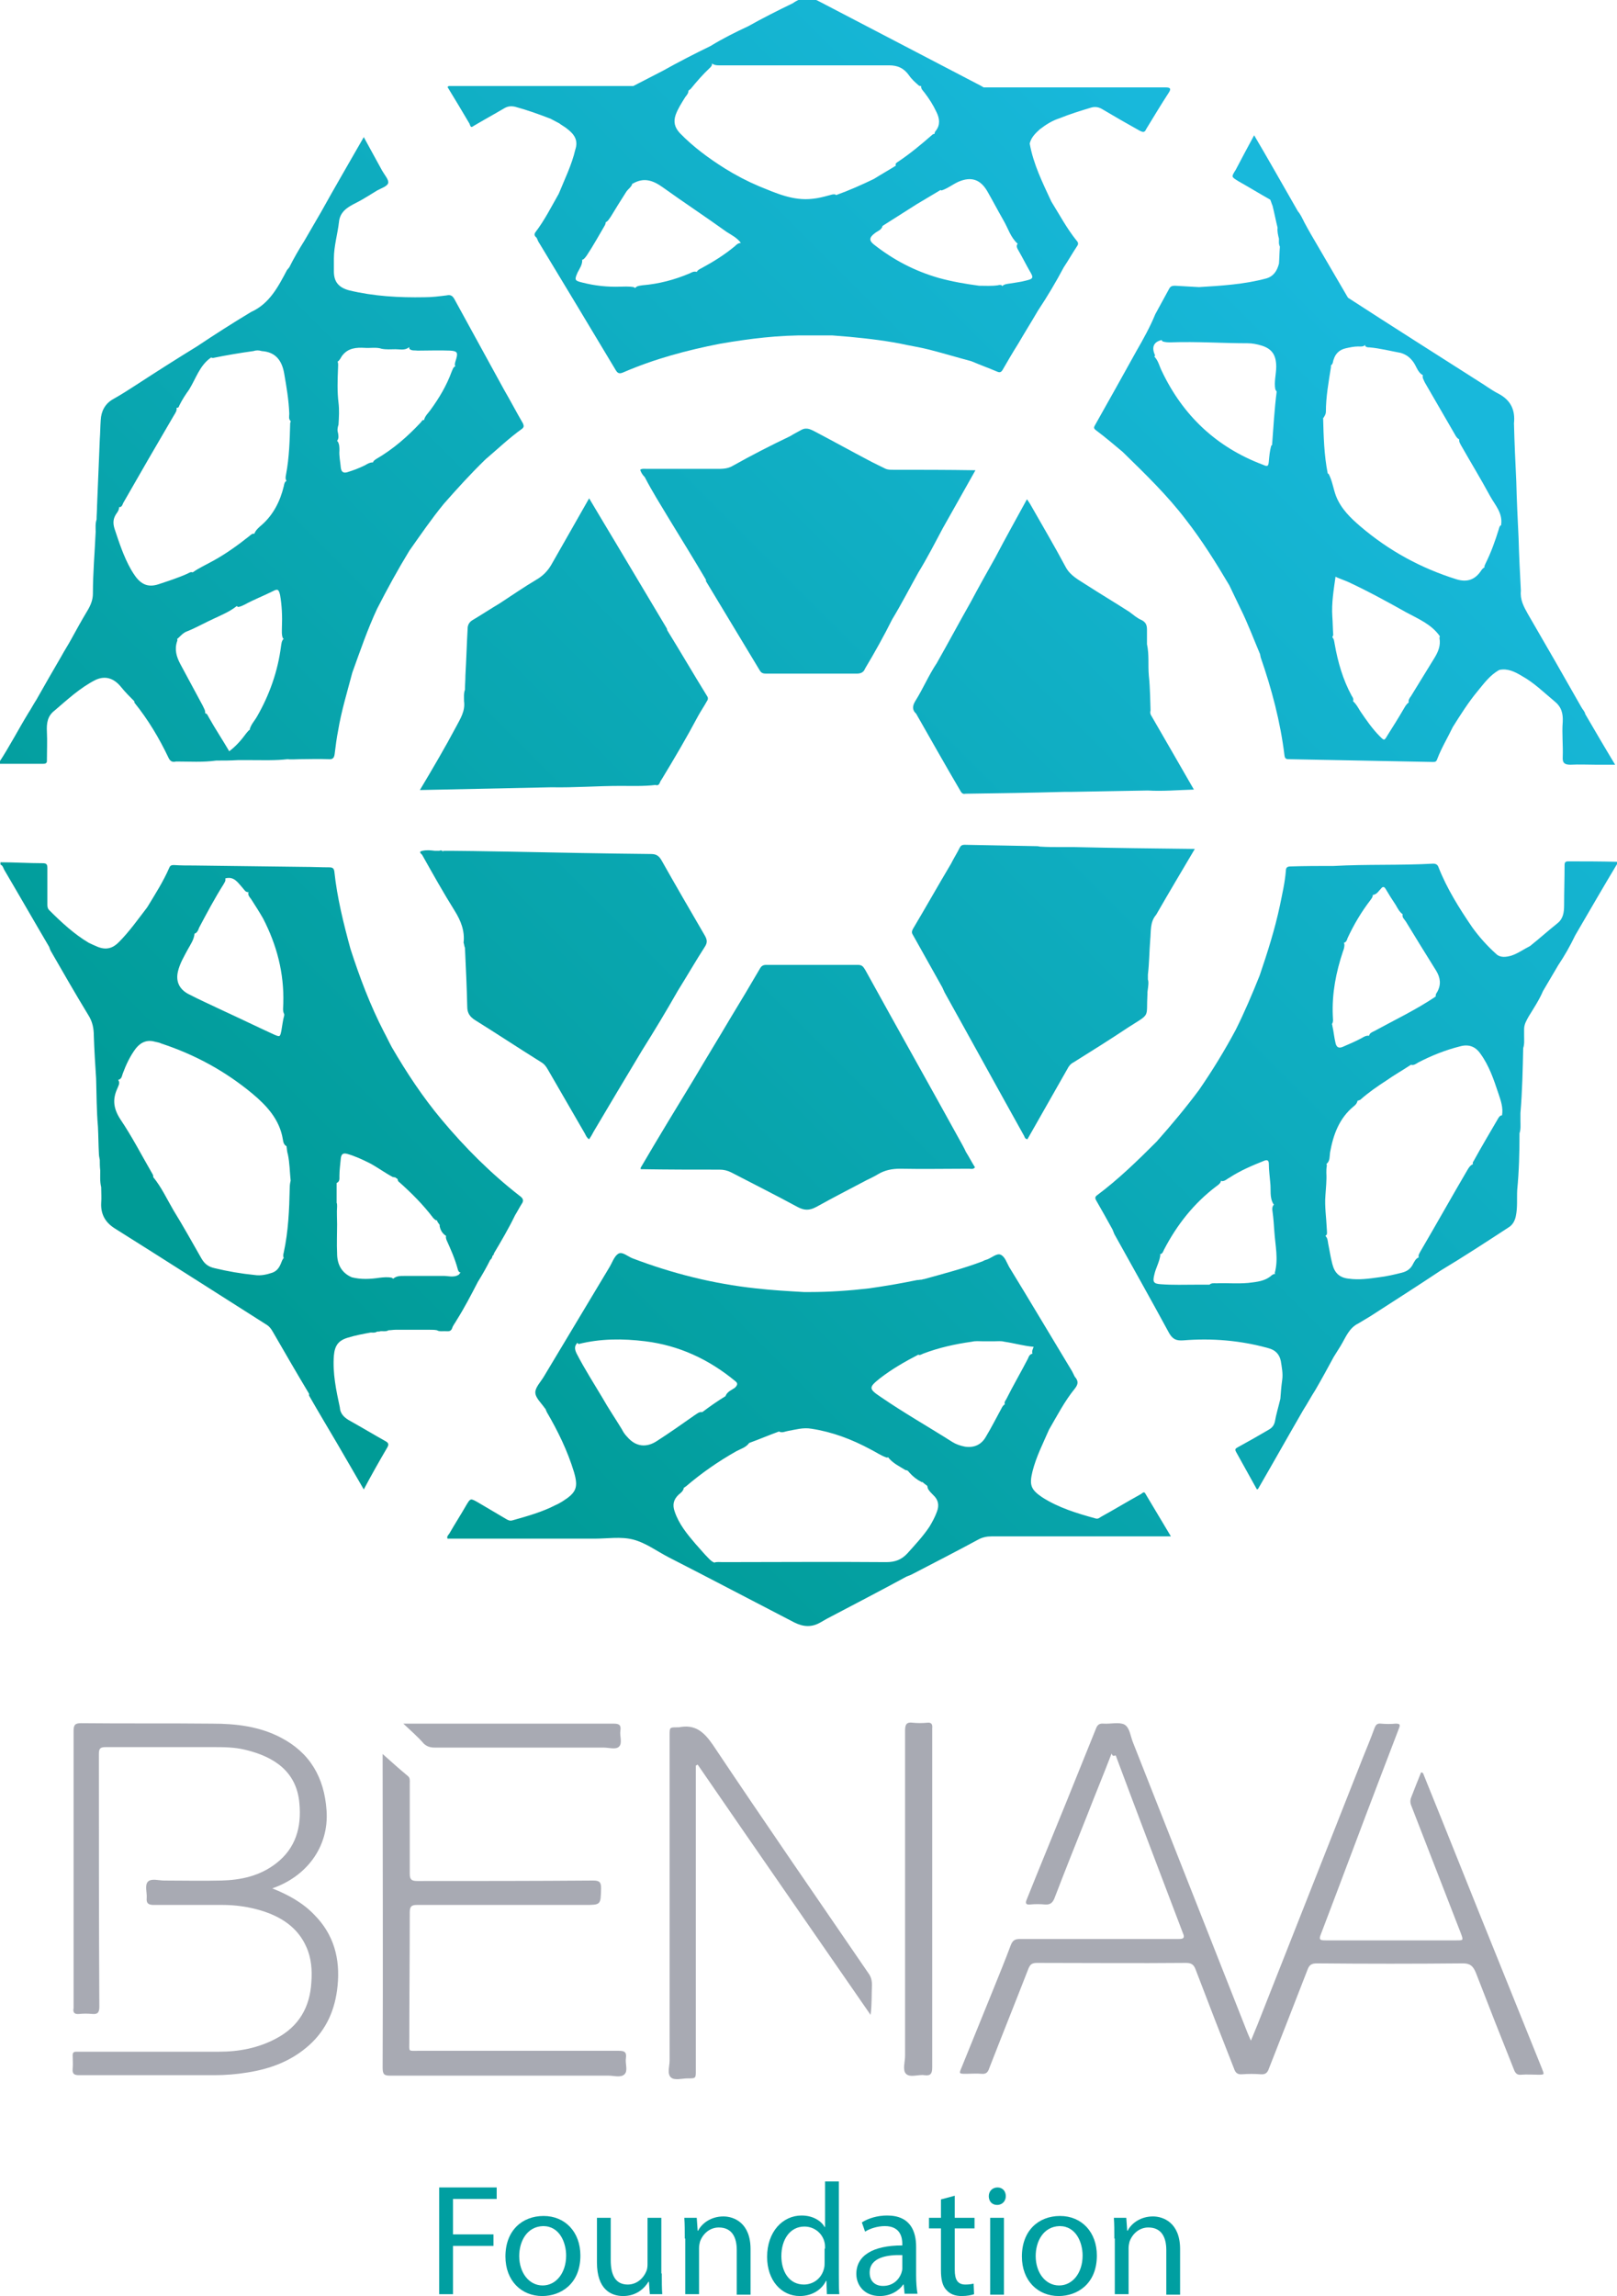 <?xml version="1.0" encoding="utf-8"?>
<!-- Generator: Adobe Illustrator 26.1.0, SVG Export Plug-In . SVG Version: 6.00 Build 0)  -->
<svg version="1.1" id="Layer_1" xmlns="http://www.w3.org/2000/svg" xmlns:xlink="http://www.w3.org/1999/xlink" x="0px" y="0px"
	 viewBox="0 0 351.6 499" style="enable-background:new 0 0 351.6 499;" xml:space="preserve">
<style type="text/css">
	.st0{fill:#A8AAB3;}
	.st1{fill:url(#SVGID_1_);}
	.st2{fill:url(#SVGID_00000092430533752603622220000018027469801563359666_);}
	.st3{fill:url(#SVGID_00000055700909524605644890000012413643211281682306_);}
	.st4{fill:url(#SVGID_00000029737456260354162220000012035287260399377294_);}
	.st5{fill:url(#SVGID_00000129905315507369671060000001129532314351179930_);}
	.st6{fill:url(#SVGID_00000113317810761166711640000016486801496327607470_);}
	.st7{fill:url(#SVGID_00000158713932205970100630000001145074485100124088_);}
	.st8{fill:url(#SVGID_00000072991661938437278590000002678774803716346549_);}
	.st9{fill:url(#SVGID_00000176015057275096155360000001852368925855273884_);}
	.st10{fill:url(#SVGID_00000176015217032730938290000000075593275889186475_);}
	.st11{fill:url(#SVGID_00000124852308587682586920000002751279364002199958_);}
	.st12{fill:url(#SVGID_00000148656866381674753900000015462247653425673877_);}
	.st13{fill:#009FA1;}
</style>
<g>
	<g>
		<path class="st0" d="M241.7,381.1c-1.8,4.7-3.6,9-5.3,13.4c-2.4,6-4.8,12-7.1,18c-0.4,1-0.9,1.5-2.1,1.4c-1.1-0.1-2.1-0.1-3.2,0
			c-1,0.1-1.1-0.3-0.7-1.2c2.8-7,5.7-14,8.5-20.9c2.2-5.4,4.3-10.7,6.5-16.1c0.3-0.8,0.7-1.2,1.7-1.1c1.5,0.1,3.3-0.4,4.5,0.2
			c1.2,0.7,1.3,2.6,1.9,4c8.3,21,16.6,42.1,24.9,63.1c0.2,0.5,0.4,0.9,0.7,1.6c1-2.4,1.9-4.6,2.7-6.7c7.2-18.2,14.4-36.5,21.6-54.7
			c0.9-2.2,1.8-4.4,2.6-6.6c0.3-0.7,0.6-1,1.4-0.9c1.1,0.1,2.1,0.1,3.2,0c0.9,0,1,0.2,0.7,1c-1.3,3.4-2.6,6.8-3.9,10.2
			c-4.4,11.5-8.7,23.1-13.1,34.6c-0.5,1.2-0.1,1.3,1,1.3c9.5,0,19,0,28.5,0c1.5,0,1.5,0,1-1.4c-3.6-9.3-7.2-18.5-10.8-27.8
			c-0.3-0.7-0.3-1.3,0-2c0.7-1.8,1.4-3.6,2.1-5.3c0.5,0,0.5,0.4,0.6,0.6c5.4,13.3,10.7,26.7,16.1,40c3.2,7.9,6.4,15.9,9.6,23.8
			c0.5,1.3,0.6,1.3-0.9,1.3c-1.2,0-2.4-0.1-3.6,0c-0.9,0.1-1.3-0.3-1.6-1.1c-2.8-7-5.6-14.1-8.3-21.1c-0.6-1.4-1.2-2-2.8-2
			c-10.6,0.1-21.1,0.1-31.7,0c-1.2,0-1.7,0.3-2.1,1.4c-2.8,7.2-5.6,14.4-8.4,21.5c-0.3,0.9-0.8,1.3-1.8,1.2c-1.3-0.1-2.7-0.1-4,0
			c-1.1,0.1-1.5-0.4-1.8-1.3c-2.8-7.1-5.6-14.3-8.3-21.4c-0.4-1.1-0.9-1.5-2.1-1.5c-10.8,0.1-21.6,0-32.4,0c-1.1,0-1.5,0.3-1.9,1.3
			c-2.8,7.2-5.7,14.4-8.5,21.6c-0.3,0.9-0.7,1.3-1.7,1.2c-1.1-0.1-2.2,0-3.3,0c-1.6,0-1.6,0-1-1.4c2.3-5.7,4.6-11.3,6.9-17
			c1.3-3.2,2.6-6.4,3.8-9.6c0.4-1,0.9-1.3,2-1.3c11.5,0,23,0,34.5,0c1,0,1.4-0.2,0.9-1.3c-4.9-12.9-9.8-25.7-14.6-38.6
			C242,381.7,241.9,381.6,241.7,381.1z"/>
		<path class="st0" d="M59.2,410.4c3.5,1.4,6.6,3.1,9.1,5.7c4.3,4.3,5.7,9.6,5.1,15.5c-0.5,5.1-2.4,9.5-6.2,12.9
			c-3.8,3.4-8.3,5.1-13.3,5.9c-2.4,0.4-4.9,0.6-7.3,0.6c-9.8,0-19.6,0-29.4,0c-1.1,0-1.5-0.3-1.4-1.4c0.1-1,0-2,0-2.9
			c0-0.6,0.2-0.8,0.8-0.8c0.3,0,0.6,0,0.9,0c10,0,20.1,0,30.1,0c4.4,0,8.6-0.8,12.5-2.9c4.9-2.6,7.3-6.8,7.6-12.2
			c0.2-2.6,0-5.3-1.1-7.7c-1.9-4.3-5.6-6.6-9.9-7.9c-2.7-0.8-5.5-1.2-8.3-1.2c-5,0-10,0-15,0c-1.2,0-1.6-0.4-1.5-1.5
			c0.1-1.2-0.5-2.8,0.3-3.6c0.8-0.7,2.3-0.2,3.5-0.2c4.1,0,8.3,0.1,12.4,0c4.3-0.1,8.4-1,11.9-3.7c4.3-3.3,5.6-7.9,5.1-13.1
			c-0.6-6.9-5.5-10.1-11.7-11.6c-2.4-0.6-4.8-0.6-7.2-0.6c-7.7,0-15.4,0-23.2,0c-1.2,0-1.5,0.3-1.5,1.5c0,18.3,0,36.6,0.1,54.9
			c0,1.2-0.3,1.7-1.5,1.6c-1-0.1-2-0.1-2.9,0c-1,0.1-1.4-0.3-1.2-1.3c0-0.1,0-0.3,0-0.4c0-19.9,0-39.9,0-59.8c0-1.3,0.3-1.7,1.6-1.7
			c9.5,0.1,19.1,0,28.6,0.1c5.1,0,10.2,0.6,14.8,3c6.4,3.3,9.5,8.7,10,15.8C71.6,401.5,66.5,407.9,59.2,410.4z"/>
		<path class="st0" d="M83.2,381.2c2,1.8,3.7,3.3,5.5,4.8c0.5,0.4,0.4,1,0.4,1.5c0,6.6,0,13.1,0,19.7c0,1.2,0.3,1.6,1.6,1.6
			c12.8,0,25.5,0,38.3-0.1c1.4,0,1.7,0.4,1.7,1.7c-0.1,3.6,0,3.6-3.6,3.6c-12.1,0-24.3,0-36.4,0c-1.2,0-1.6,0.3-1.6,1.6
			c0,9.4-0.1,18.7-0.1,28.1c0,2.3-0.3,2,2,2c14.5,0,29,0,43.5,0c1.2,0,1.8,0.2,1.6,1.6c-0.2,1.2,0.5,2.7-0.3,3.5
			c-0.8,0.8-2.3,0.3-3.5,0.3c-15.8,0-31.6,0-47.4,0c-1.3,0-1.7-0.2-1.7-1.7c0.1-22.1,0-44.3,0-66.4C83.2,382.4,83.2,382,83.2,381.2z
			"/>
		<path class="st0" d="M151.3,383.7c0,0.5,0,1,0,1.4c0,21.6,0,43.3,0,64.9c0,1.7,0,1.7-1.8,1.7c-1.2,0-2.8,0.5-3.6-0.2
			c-0.9-0.8-0.3-2.4-0.3-3.7c0-23.6,0-47.1,0-70.7c0-1.7,0-1.7,1.7-1.7c0.1,0,0.2,0,0.3,0c3.5-0.7,5.4,0.9,7.4,3.8
			c11.1,16.6,22.5,33.1,33.8,49.6c0.6,0.8,0.8,1.6,0.8,2.6c-0.1,2.1,0,4.3-0.3,6.5c-12.5-18.1-25.1-36.2-37.6-54.4
			C151.5,383.6,151.4,383.7,151.3,383.7z"/>
		<path class="st0" d="M196.8,412.6c0-12.2,0-24.4,0-36.5c0-1.3,0.3-1.9,1.7-1.7c1,0.1,2.1,0.1,3.1,0c0.9-0.1,1.2,0.3,1.1,1.2
			c0,0.2,0,0.4,0,0.5c0,24.4,0,48.8,0,73.2c0,1.3-0.3,1.9-1.7,1.7c-1.3-0.2-3.1,0.6-4-0.3c-0.8-0.8-0.2-2.6-0.2-3.9
			C196.8,435.4,196.8,424,196.8,412.6z"/>
		<path class="st0" d="M87.7,374.6c1.6,0,2.9,0,4.1,0c13.9,0,27.7,0,41.6,0c1.1,0,1.7,0.2,1.5,1.5c-0.2,1.2,0.5,2.7-0.3,3.5
			c-0.7,0.7-2.2,0.2-3.4,0.2c-12.2,0-24.4,0-36.7,0c-0.9,0-1.6-0.2-2.3-0.8C90.9,377.5,89.4,376.2,87.7,374.6z"/>
		<g>
			<linearGradient id="SVGID_1_" gradientUnits="userSpaceOnUse" x1="199.141" y1="-26.177" x2="-27.7" y2="200.664">
				<stop  offset="0" style="stop-color:#18B8DB"/>
				<stop  offset="1" style="stop-color:#009B96"/>
			</linearGradient>
			<path class="st1" d="M10.2,165.1c0-2,0.1-4,0-6c-0.1-1.9,0.1-3.5,1.7-4.7c0,0,0,0,0,0l0,0c2.8-2.4,5.5-4.9,8.8-6.6
				c2.3-1.1,4.2-0.3,5.7,1.6c0.9,1.1,1.8,2,2.8,3c0,0.1,0,0.3,0.1,0.4c2.9,3.6,5.3,7.6,7.3,11.8c0.4,0.9,0.9,1.1,1.7,0.9
				c2.9,0,5.8,0.2,8.7-0.2h0c0,0,0,0,0,0c1.6,0,3.1,0,4.7-0.1c1,0,2,0,3,0c2.6,0,5.2,0.1,7.8-0.2c0,0,0,0,0,0c0.9,0.1,1.7,0,2.6,0
				c2.1,0,4.2-0.1,6.3,0c1.1,0.1,1.3-0.4,1.4-1.4c0.2-1.6,0.4-3.2,0.7-4.7c0.7-4.3,2-8.5,3.1-12.7c1.7-4.7,3.3-9.4,5.4-13.9
				c2.2-4.3,4.5-8.5,7-12.6c2.4-3.4,4.8-6.9,7.5-10.2c2.9-3.3,5.9-6.6,9.1-9.7c2.6-2.2,5.1-4.6,7.9-6.6c0.5-0.4,0.4-0.7,0.2-1.2
				c-1.4-2.4-2.7-4.9-4.1-7.3c-3.6-6.6-7.2-13.1-10.8-19.7c-0.4-0.7-0.8-1-1.7-0.8c-1.6,0.2-3.2,0.4-4.8,0.4
				c-5.5,0.1-11-0.2-16.4-1.5c-2.2-0.6-3.3-1.8-3.3-4.1c0-0.9,0-1.9,0-2.8c0-2.7,0.8-5.3,1.1-7.9c0.2-2.3,1.9-3.3,3.7-4.2
				c1.6-0.8,3.1-1.8,4.6-2.7c0.9-0.5,2.2-0.9,2.4-1.6c0.2-0.7-0.8-1.8-1.3-2.7c-1.3-2.4-2.6-4.7-4-7.3c-3.2,5.6-6.3,10.9-9.3,16.3
				c-1.2,2.1-2.4,4.1-3.6,6.2c-1.2,1.9-2.3,3.8-3.3,5.8c-0.2,0.2-0.3,0.4-0.5,0.6c-1.9,3.6-3.8,7.3-7.8,9.1c-4,2.4-7.9,4.9-11.8,7.5
				c-4.4,2.7-8.8,5.5-13.1,8.3c-1.7,1.1-3.4,2.2-5.2,3.2c-1.7,1-2.5,2.6-2.6,4.5c-0.1,1.4-0.1,2.8-0.2,4.1
				c-0.2,4.9-0.4,9.8-0.6,14.6c0,1-0.1,1.9-0.1,2.9c-0.3,0.9-0.2,1.8-0.2,2.7c-0.2,4.5-0.6,8.9-0.6,13.4c0,1.4-0.5,2.6-1.3,3.9
				c-1.2,2-2.3,4-3.4,6c-0.7,1.3-1.5,2.5-2.2,3.8c-1.8,3.1-3.6,6.2-5.4,9.4c-0.6,0.9-1.1,1.9-1.7,2.8c-2.2,3.6-4.1,7.3-6.4,10.8
				c0,0.1,0,0.2,0,0.3c3.2,0,6.4,0,9.6,0C10.3,166,10.2,165.5,10.2,165.1z M53.6,159.3c-1.1,1.5-2.3,2.9-3.8,4c0,0,0-0.1,0-0.1
				c-1.4-2.4-3-4.8-4.4-7.3c-0.2-0.3-0.3-0.8-0.8-0.9c0,0,0,0,0,0c0.1-0.6-0.3-1.1-0.5-1.6c-1.6-3-3.3-6.1-4.9-9.1
				c-0.8-1.5-1.3-3.1-0.7-4.9c0.1-0.2,0.1-0.4,0-0.5c0,0,0,0,0,0c0.7-0.6,1.3-1.4,2.2-1.7c2-0.8,3.9-1.9,5.9-2.8
				c1.7-0.8,3.4-1.5,4.9-2.7c0.1,0.1,0.1,0.1,0.2,0.2c0.6,0,1-0.3,1.5-0.5c2-1.1,4.1-1.9,6.1-2.9c1.1-0.6,1.3-0.4,1.6,0.8
				c0.4,2.3,0.5,4.7,0.4,7c0,0.8-0.1,1.6,0.2,2.4c0.1,0,0.1,0.1,0.2,0.1c-0.5,0.5-0.5,1.1-0.6,1.7c-0.7,5.4-2.5,10.5-5.2,15.2
				c-0.5,0.9-1.3,1.7-1.6,2.8c0,0.1,0.1,0.1,0.1,0.1C54.1,158.6,53.9,159,53.6,159.3z M97.9,76.2c1.5,0.1,1.7,0.4,1.3,1.8
				c-0.1,0.4-0.3,0.8-0.3,1.3c0,0.1,0.1,0.2,0.1,0.3c-0.5,0.2-0.6,0.8-0.8,1.2c-1.1,3-2.7,5.7-4.6,8.3c-0.5,0.7-1.2,1.3-1.4,2.2
				c0,0,0,0,0,0c-0.4-0.1-0.5,0.3-0.7,0.5c-2.9,3.1-6,5.8-9.6,7.9c-0.3,0.2-0.7,0.4-0.8,0.8c0,0-0.1,0-0.1,0c-0.6,0-1.1,0.3-1.6,0.6
				c-1.2,0.6-2.5,1.1-3.8,1.5c-0.9,0.3-1.4,0-1.5-1c-0.1-1.2-0.4-2.5-0.3-3.7c0-0.7,0-1.4-0.4-2c0,0-0.1,0-0.1-0.1
				c0.4-0.5,0.3-1.1,0.2-1.7c-0.2-0.6-0.1-1.2,0.1-1.8c0.1-1.6,0.2-3.2,0-4.8c-0.3-2.5-0.2-5-0.1-7.5c0-0.5,0.1-1-0.1-1.4
				c0.5-0.3,0.7-0.9,1-1.3c1.3-1.7,3.1-1.8,4.9-1.7c1.2,0.1,2.5-0.2,3.7,0.2c1,0.2,2,0.1,3,0.1c1,0,2,0.3,2.9-0.4c0,0,0.1,0,0.1,0
				c0,0.1,0,0.1,0,0.3c0.5,0.5,1.2,0.3,1.8,0.4C93.1,76.2,95.5,76.1,97.9,76.2z M26.8,109.3c3.6-6.3,7.3-12.7,11-19
				c0.3-0.5,0.7-1,0.6-1.7c0.4,0.1,0.5-0.2,0.6-0.5c0.6-1.2,1.3-2.3,2.1-3.4c1.5-2.4,2.3-5.3,4.8-7c0.1,0,0.2,0.1,0.4,0.1
				c2.9-0.6,5.9-1.1,8.8-1.5c0.6-0.2,1.2-0.2,1.8,0c3,0.2,4.4,2,4.9,4.9c0.5,2.9,1,5.8,1.1,8.7c0,0.5-0.2,1.2,0.3,1.6
				c0,0.1,0,0.3-0.1,0.4c-0.1,3.8-0.2,7.5-0.9,11.2c-0.1,0.5-0.2,1,0.1,1.4c-0.5,0.3-0.5,0.8-0.6,1.2c-0.8,3.3-2.3,6.2-4.8,8.4
				c-0.6,0.5-1.3,1.1-1.6,1.9c-0.5-0.1-0.8,0.3-1.2,0.6c-2.4,1.9-4.9,3.7-7.6,5.2c-1.6,0.9-3.2,1.6-4.6,2.6c0,0,0,0,0,0
				c-0.5-0.2-0.9,0.2-1.2,0.3c-2,0.9-4.2,1.6-6.3,2.3c-2.2,0.7-3.7,0-5-1.8c-0.3-0.4-0.6-0.9-0.9-1.4c-1.6-2.8-2.6-5.9-3.6-8.9
				c-0.4-1.3-0.3-2.3,0.5-3.4c0.3-0.4,0.5-0.8,0.5-1.3C26.4,110.3,26.6,109.8,26.8,109.3z"/>
			
				<linearGradient id="SVGID_00000034077550303747448490000009951863932598960028_" gradientUnits="userSpaceOnUse" x1="361.507" y1="136.19" x2="134.667" y2="363.03">
				<stop  offset="0" style="stop-color:#18B8DB"/>
				<stop  offset="1" style="stop-color:#009B96"/>
			</linearGradient>
			<path style="fill:url(#SVGID_00000034077550303747448490000009951863932598960028_);" d="M248.1,324.7c-2.9,1.6-5.7,3.3-8.6,4.9
				c-0.4,0.2-0.7,0.6-1.3,0.4c-4-1.1-8-2.3-11.6-4.6c-2.5-1.7-2.8-2.7-2.1-5.6c0.8-3.2,2.3-6.1,3.6-9.1c1.8-3.1,3.4-6.2,5.6-8.9
				c0.8-1,0.8-1.7,0-2.6c-0.2-0.4-0.4-0.8-0.6-1.2c-4.6-7.6-9.1-15.2-13.7-22.7c-0.5-0.9-0.9-2.2-1.8-2.6c-0.8-0.4-1.9,0.6-2.9,1
				c-0.3,0.1-0.7,0.2-1,0.4c-4.2,1.6-8.5,2.7-12.8,3.9c-0.1,0-0.3,0-0.4,0.1c-0.4,0-0.7,0.1-1.1,0.1c-3.4,0.7-6.9,1.3-10.4,1.8
				c-4.3,0.5-8.6,0.8-12.9,0.8c-0.4,0-0.9,0-1.3,0c-3.5-0.2-7-0.4-10.5-0.8c-9.2-1-18-3.2-26.7-6.5c-1.1-0.4-2.3-1.6-3.2-1
				c-0.9,0.6-1.3,2-2,3.1c-2.9,4.8-5.8,9.7-8.7,14.5c-1.8,3-3.6,6-5.4,9c-0.7,1.2-1.9,2.4-1.9,3.5c0,1.2,1.3,2.3,2.1,3.5
				c0,0,0.1,0,0.1,0.1c0.1,0.2,0.2,0.5,0.3,0.7c2.4,4.1,4.5,8.4,5.9,13c1,3.4,0.5,4.5-2.5,6.4c-0.5,0.3-1,0.6-1.5,0.8
				c-2.9,1.5-6.1,2.4-9.3,3.3c-0.6,0.2-1,0-1.5-0.3c-2-1.2-4.1-2.4-6.1-3.6c-1.6-0.9-1.6-0.9-2.5,0.6c-1.2,2.1-2.5,4.1-3.7,6.2
				c-0.2,0.3-0.6,0.6-0.4,1.1c0.5,0,1,0,1.5,0c10.1,0,20.2,0,30.4,0c2.9,0,5.8-0.5,8.5,0.2c2.7,0.7,5.1,2.5,7.6,3.8
				c9.2,4.7,18.3,9.5,27.4,14.2c2,1,3.8,1.1,5.7,0c0.5-0.3,0.9-0.5,1.4-0.8c5.7-3,11.5-6,17.2-9.1l0,0c0.4-0.2,0.8-0.3,1.2-0.5
				c4.8-2.5,9.7-5,14.5-7.6c0.9-0.5,1.9-0.7,2.9-0.7c2.9,0,5.8,0,8.7,0c2.9,0,5.9,0,8.8,0c7.1,0,14.2,0,21.5,0
				c-1.9-3.2-3.7-6.2-5.5-9.2C248.8,324,248.4,324.5,248.1,324.7z M200.7,294.2c3.4-1.3,7-2.1,10.6-2.6c0.8-0.2,1.6-0.1,2.4-0.1
				c0.8,0,1.7,0,2.5,0c0.7,0,1.5-0.1,2.2,0.1c2.1,0.3,4.1,0.9,6.3,1.1c0,0,0.1,0,0.1-0.1c-0.2,0.5-0.5,1.1-0.3,1.6
				c-0.6,0.1-0.8,0.6-1,1.1c-1.5,2.9-3.2,5.8-4.7,8.8c-0.2,0.3-0.5,0.7-0.3,1.1c0,0,0,0,0,0c-0.4,0.2-0.6,0.6-0.8,1
				c-1.1,2-2.1,4-3.3,6c-1,1.8-2.6,2.5-4.6,2.2c-1-0.2-1.9-0.5-2.7-1c-5.2-3.3-10.5-6.3-15.6-9.8c-2.7-1.8-2.6-2.1-0.1-4.1
				c2.6-2,5.4-3.6,8.3-5.1c0,0,0,0,0,0C199.9,294.6,200.3,294.4,200.7,294.2z M140.3,291.5c7.3,0.9,13.8,3.9,19.5,8.6
				c0.7,0.5,0.6,0.9,0,1.5c-0.7,0.5-1.6,0.8-2,1.7c0,0.1,0,0.1,0,0.1c-1.8,1.1-3.5,2.3-5.1,3.5c0,0,0,0-0.1,0
				c-0.6-0.1-1.1,0.4-1.6,0.7c-2.7,1.9-5.4,3.8-8.2,5.6c-2.3,1.5-4.6,1.2-6.4-0.9c-0.5-0.5-0.9-1.1-1.2-1.7
				c-1.4-2.3-2.9-4.5-4.2-6.8c-1.9-3.2-3.9-6.3-5.6-9.6c-0.4-0.8-0.6-1.6,0.1-2.3c0,0,0,0,0-0.1c0.1,0.1,0.2,0.2,0.3,0.3
				C130.6,290.9,135.4,290.9,140.3,291.5z M203.7,328.6c-0.4,1.1-1,2.2-1.6,3.2c-1.4,2.1-3.1,3.9-4.8,5.8c-1.3,1.4-2.7,1.9-4.6,1.9
				c-11.9-0.1-23.7,0-35.6,0c-0.6,0-1.2-0.1-1.8,0.1c-0.5-0.2-0.9-0.6-1.2-0.9c-1-1-1.9-2.1-2.9-3.2c-1.8-2.1-3.6-4.3-4.5-7
				c-0.5-1.4-0.3-2.6,0.9-3.7c0.5-0.4,1-0.8,1.1-1.5c0.2,0,0.3-0.2,0.5-0.3c3.4-2.9,7-5.4,10.9-7.6c0.9-0.5,2.1-0.8,2.8-1.8
				c0,0,0,0,0,0c2.2-0.8,4.3-1.7,6.5-2.5c0,0,0.1,0.1,0.2,0.1c0.6,0.2,1.1-0.1,1.7-0.2c1.7-0.3,3.3-0.8,5.1-0.5
				c4.6,0.7,8.8,2.3,12.9,4.5c1.2,0.6,2.3,1.4,3.6,1.8c0.1,0,0.1-0.1,0.2-0.1c1,1.3,2.5,2,3.8,2.8c0.4,0,0.6,0.2,0.8,0.5
				c0.8,0.9,1.7,1.6,2.7,2.1c0.1,0,0.1,0,0.2,0c0.3,0.3,0.6,0.5,1,0.8c0.1,0.2,0.1,0.5,0.2,0.7c0.3,0.5,0.7,0.9,1.1,1.3
				C204,325.9,204.3,327.1,203.7,328.6z"/>
			
				<linearGradient id="SVGID_00000101073924769566081000000007759099327881011388_" gradientUnits="userSpaceOnUse" x1="275.667" y1="50.35" x2="48.827" y2="277.19">
				<stop  offset="0" style="stop-color:#18B8DB"/>
				<stop  offset="0.115" style="stop-color:#15B5D3"/>
				<stop  offset="1" style="stop-color:#009B96"/>
			</linearGradient>
			<path style="fill:url(#SVGID_00000101073924769566081000000007759099327881011388_);" d="M101.1,206c0.2,4.3,0.4,8.5,0.5,12.8
				c0,1.4,0.6,2.2,1.7,2.9c4.8,3,9.5,6.1,14.3,9.1c0.7,0.4,1.1,0.9,1.5,1.6c2.7,4.7,5.4,9.3,8.1,14c0.2,0.4,0.4,0.9,0.9,1.2
				c0.4-0.6,0.7-1.1,1-1.7c3.5-5.9,7-11.8,10.5-17.6c2.7-4.3,5.3-8.6,7.8-13c2-3.2,3.9-6.5,5.9-9.6c0.5-0.8,0.5-1.4,0-2.3
				c-3.2-5.5-6.4-11-9.5-16.5c-0.6-1-1.2-1.3-2.3-1.3c-10-0.1-20-0.3-30.1-0.5c-5.6-0.1-11.3-0.2-16.9-0.2c-0.8-0.1-1.7-0.2-2.6,0
				c-1.1,0.2-0.2,0.7-0.1,0.9c2.3,4.1,4.6,8.2,7.1,12.2c1.3,2.1,2.2,4.3,1.9,6.9C100.9,205,100.9,205.5,101.1,206z M96.4,185
				c0.1,0,0.1,0.1,0.2,0.1c-0.3-0.1-0.7-0.2-1.1-0.3C95.9,184.8,96.1,184.8,96.4,185z"/>
			
				<linearGradient id="SVGID_00000056394857432105374340000013639272438338308224_" gradientUnits="userSpaceOnUse" x1="303.39" y1="78.073" x2="76.549" y2="304.913">
				<stop  offset="0" style="stop-color:#18B8DB"/>
				<stop  offset="1" style="stop-color:#009B96"/>
			</linearGradient>
			<path style="fill:url(#SVGID_00000056394857432105374340000013639272438338308224_);" d="M259.6,171.6
				c-3.2-5.6-6.3-10.9-9.4-16.3c-0.1-0.3-0.1-0.6-0.1-0.9c0.1,0.3,0.1,0.6,0.1,0.9c-0.1-2.8-0.1-5.7-0.4-8.5
				c-0.2-2.3,0.1-4.5-0.4-6.8c0-0.4,0-0.9,0-1.3c0-0.6,0-1.2,0-1.8l0,0c0-1-0.2-1.7-1.3-2.2c-0.9-0.4-1.7-1.1-2.5-1.7
				c-3.1-2-6.3-3.9-9.4-5.9c-1.7-1.1-3.5-2-4.5-3.9c-2.4-4.5-5-8.9-7.5-13.3c-0.2-0.4-0.5-0.8-0.9-1.4c-2.4,4.4-4.7,8.5-6.9,12.7
				c-1.8,3.2-3.6,6.4-5.3,9.6c-2.5,4.4-4.9,8.9-7.4,13.3l0,0l0,0c-1.8,2.7-3,5.6-4.7,8.3c-0.6,1-0.7,1.9,0.2,2.7
				c3.2,5.6,6.4,11.3,9.7,16.9c0.3,0.5,0.6,0.6,1.1,0.5c7.1-0.1,14.2-0.2,21.3-0.4c0,0,0.1,0,0.1,0c0.4,0,0.9,0,1.3,0
				c5.6-0.1,11.3-0.2,16.9-0.3c0,0,0,0,0,0c0,0,0,0,0,0C252.8,172,256.1,171.7,259.6,171.6z"/>
			
				<linearGradient id="SVGID_00000000197942034497346260000017275268691236135860_" gradientUnits="userSpaceOnUse" x1="323.078" y1="97.761" x2="96.238" y2="324.601">
				<stop  offset="0" style="stop-color:#18B8DB"/>
				<stop  offset="1" style="stop-color:#009B96"/>
			</linearGradient>
			<path style="fill:url(#SVGID_00000000197942034497346260000017275268691236135860_);" d="M156.5,254.2c0.9,0,1.7,0.2,2.5,0.6
				c4.8,2.5,9.6,4.9,14.4,7.5c1.5,0.8,2.6,0.8,4.1,0c3.6-2,7.3-3.9,10.9-5.8c0.8-0.4,1.7-0.8,2.5-1.3c1.5-0.9,3.1-1.2,4.8-1.2
				c5,0.1,10,0,15,0c0.4,0,0.9,0.2,1.3-0.3c-0.7-1.1-1.3-2.3-2-3.4c-0.2-0.5-0.5-1-0.7-1.4c-7-12.7-14.1-25.3-21.1-38
				c-0.4-0.6-0.6-1.2-1.6-1.2c-6.7,0-13.4,0-20,0c-0.6,0-1,0.2-1.3,0.7c-2.1,3.6-4.3,7.3-6.5,10.9c-2.6,4.4-5.3,8.8-7.9,13.2
				c-3.9,6.4-7.8,12.8-11.6,19.3c0,0.1,0,0.2,0,0.3C145.1,254.2,150.8,254.2,156.5,254.2z"/>
			
				<linearGradient id="SVGID_00000151541434177415741130000015229940310367200907_" gradientUnits="userSpaceOnUse" x1="328.633" y1="103.316" x2="101.793" y2="330.156">
				<stop  offset="0" style="stop-color:#18B8DB"/>
				<stop  offset="1" style="stop-color:#009B96"/>
			</linearGradient>
			<path style="fill:url(#SVGID_00000151541434177415741130000015229940310367200907_);" d="M249.6,211.8c0.3-2.5,0.3-5,0.5-7.5
				c0.2-1.9-0.1-3.9,1.3-5.5c2.7-4.7,5.5-9.4,8.4-14.3c-8.9-0.1-17.5-0.2-26.1-0.4c-1,0-1.9,0-2.9,0c-1.5,0-3,0-4.6-0.1
				c-0.2,0-0.4-0.1-0.7-0.1c-5.3-0.1-10.5-0.2-15.8-0.3c-0.5,0-0.8,0.2-1,0.6c-0.6,1.2-1.3,2.3-1.9,3.5l0,0
				c-2.8,4.7-5.5,9.5-8.3,14.2c-0.2,0.4-0.3,0.7-0.1,1.1c2.2,3.9,4.3,7.7,6.5,11.6c0.2,0.4,0.3,0.7,0.5,1.1
				c5.8,10.4,11.5,20.8,17.3,31.2c0.1,0.3,0.2,0.6,0.7,0.7c2.9-5.1,5.8-10.2,8.7-15.3c0.3-0.6,0.7-1.1,1.3-1.4c4-2.5,8-5,11.9-7.6
				c5-3.2,3.9-1.9,4.2-7.3c0-0.1,0-0.3,0-0.4c0.2-1.4,0.3-2.2,0.1-2.7C249.6,212.5,249.6,212.1,249.6,211.8z"/>
			
				<linearGradient id="SVGID_00000111171266175853411850000003984311789601538449_" gradientUnits="userSpaceOnUse" x1="260.149" y1="34.832" x2="33.309" y2="261.673">
				<stop  offset="0" style="stop-color:#18B8DB"/>
				<stop  offset="1" style="stop-color:#009B96"/>
			</linearGradient>
			<path style="fill:url(#SVGID_00000111171266175853411850000003984311789601538449_);" d="M98.3,288.7c0.2-0.7,0.7-1.2,1-1.8
				c1.7-2.7,3.1-5.4,4.6-8.3c1-1.6,1.9-3.2,2.7-4.8l0,0c0,0,0,0,0,0c0.3-0.2,0.4-0.5,0.5-0.9c0.2-0.1,0.3-0.3,0.3-0.5
				c1.6-2.7,3.2-5.4,4.6-8.3c0.5-0.8,0.9-1.6,1.4-2.4c0.6-0.8,0.3-1.3-0.4-1.8c-6.3-4.9-11.9-10.5-17-16.6
				c-4.1-4.9-7.6-10.2-10.8-15.7c-0.6-1.1-1.1-2.2-1.7-3.3c-3-5.8-5.3-11.9-7.3-18.1c-1.5-5.5-2.9-11.1-3.5-16.8
				c-0.1-0.7-0.4-0.9-1.1-0.9c-1.8,0-3.7-0.1-5.5-0.1c-7.9-0.1-15.9-0.2-23.8-0.3c-1.5,0-3,0-4.5-0.1c-0.5,0-0.8,0.1-1,0.6
				c-1.3,3-3.1,5.8-4.8,8.6c-2,2.6-3.9,5.3-6.2,7.6c-1.3,1.3-2.7,1.7-4.5,1c-0.7-0.3-1.4-0.6-2-0.9c-3.2-1.9-6-4.5-8.6-7.1
				c-0.4-0.4-0.4-0.9-0.4-1.3c0-2.6,0-5.2,0-7.8c0-0.9-0.2-1.1-1.1-1.1c-3,0-6.1-0.2-9.1-0.2c0,0.2,0,0.4,0,0.5
				c0.5,0.2,0.6,0.7,0.8,1.1c3.3,5.6,6.5,11.2,9.8,16.8c0.1,0.3,0.2,0.6,0.3,0.8c2.7,4.7,5.4,9.4,8.2,14c0.9,1.4,1.2,2.9,1.2,4.5
				c0.1,3.1,0.3,6.2,0.5,9.3l0,0c0.1,3.5,0.1,7,0.4,10.5c0.1,1.9,0.1,3.8,0.2,5.7c0,0.5,0.1,1,0.2,1.5c0,0.8,0,1.5,0.1,2.3
				c0,1.2-0.1,2.4,0.2,3.6c0,0,0,0,0,0c0,1.2,0.1,2.3,0,3.5c-0.1,2.4,0.9,4.2,3,5.5c11,6.9,21.9,13.9,32.8,20.8
				c0.7,0.4,1.1,0.9,1.5,1.6c2.6,4.5,5.2,9,7.9,13.5c0,0.1,0,0.3,0,0.4c2,3.5,4.1,7,6.1,10.4c1.9,3.3,3.8,6.5,5.8,10
				c1.7-3.2,3.4-6.2,5.1-9.1c0.4-0.7,0.3-1-0.4-1.4c-2.5-1.4-5-2.9-7.5-4.3c-1.3-0.7-2.3-1.5-2.4-3c-0.8-3.7-1.6-7.5-1.3-11.3
				c0.2-2.2,1-3.3,3.1-3.9c1.6-0.5,3.3-0.8,4.9-1.1c0,0,0,0,0,0c0.5,0,0.9,0.1,1.4-0.2h0c0.3,0,0.5,0,0.8-0.1c0.6,0,1.2,0.1,1.7-0.2
				c0,0,0,0,0,0c0.5,0,1-0.1,1.5-0.1c2.5,0,5,0,7.5,0c0.5,0,1,0,1.5,0.1c0.5,0.3,1.1,0.2,1.7,0.2C97.3,289.3,98,289.5,98.3,288.7z
				 M99.8,277c-1.2,0.8-2.5,0.2-3.7,0.3c-2.8,0-5.6,0-8.3,0c-0.8,0-1.6,0-2.3,0.6c-0.1-0.1-0.2-0.1-0.3-0.2c-0.9-0.2-1.8-0.1-2.7,0
				c-2,0.3-4,0.4-6-0.1c-2.3-1-3.2-2.9-3.2-5.2c-0.1-2.1,0-4.2,0-6.3c0-1.3-0.1-2.6,0-3.9c0-0.3,0-0.6-0.1-0.8c0-1.4,0-2.9,0-4.3
				c0,0,0,0,0,0c0.7-0.3,0.6-0.9,0.6-1.5c0-1.3,0.2-2.6,0.3-3.8c0.1-1,0.5-1.3,1.5-1c1.7,0.5,3.2,1.2,4.8,2c1.7,0.9,3.3,2.1,5,3
				c0.2,0,0.4,0.1,0.6,0.1c0.1,0.1,0.2,0.2,0.4,0.3c0.1,0.1,0.1,0.2,0.1,0.3c0.1,0.2,0.1,0.3,0.3,0.4c2.7,2.4,5.2,4.9,7.4,7.8
				c0.2,0.2,0.4,0.4,0.6,0.5c0.1,0,0.1,0,0.2,0c0.1,0.4,0.4,0.7,0.6,1c0,0.1,0,0.2,0,0.3c0.2,0.9,0.6,1.6,1.4,2.1
				c-0.1,0.3,0,0.6,0.1,0.9c0.9,2,1.8,4,2.4,6.2c0.1,0.4,0.2,0.8,0.7,0.9C99.9,276.7,99.9,276.9,99.8,277z M43.3,201.6
				c1.7-3.2,3.4-6.4,5.3-9.4c0.2-0.4,0.5-0.7,0.4-1.2c0,0,0-0.1,0-0.1c1.9-0.5,2.7,0.9,3.7,2c0.4,0.4,0.6,1,1.3,1c0,0,0.1,0,0.1,0
				c0,0-0.1,0.1-0.1,0.1c-0.1,0.6,0.3,1,0.6,1.4c0.9,1.4,1.8,2.8,2.6,4.2c3,5.8,4.6,11.9,4.4,18.5c0,0.8-0.2,1.6,0.2,2.3
				c0,0.1,0,0.2,0,0.3c-0.3,1-0.4,2.1-0.6,3.2c-0.3,1.5-0.3,1.5-1.7,0.9c-3.7-1.7-7.4-3.5-11.1-5.2c-2.5-1.2-5-2.3-7.5-3.6
				c-2-1.1-2.7-2.8-2.2-4.9c0.4-1.7,1.3-3.2,2.1-4.7c0.6-1.1,1.4-2.2,1.5-3.5c0,0,0,0,0,0C42.8,202.8,43.1,202.2,43.3,201.6z
				 M60.9,275c-0.4,0.8-0.9,1.3-1.7,1.6c-1.2,0.4-2.5,0.7-3.8,0.5c-3-0.3-5.9-0.8-8.8-1.5c-1.3-0.3-2.1-0.9-2.8-2.1
				c-2-3.5-4-7.1-6.1-10.5c-1.4-2.4-2.6-5-4.4-7.2c0,0,0,0,0,0c0.1-0.4-0.2-0.7-0.4-1.1c-2.2-3.8-4.2-7.7-6.7-11.4
				c-1.5-2.3-1.8-4.3-0.7-6.7c0.2-0.6,0.7-1.2,0.2-1.9c0.8-0.2,0.8-0.9,1-1.4c0.7-1.9,1.6-3.8,2.8-5.4c1.1-1.4,2.5-2,4.2-1.5
				c0.5,0.1,1,0.2,1.4,0.4c7.3,2.4,13.9,6,19.8,10.9c3.1,2.6,5.9,5.6,6.6,9.9c0.1,0.6,0.2,1.2,0.8,1.5c0,0,0,0,0,0
				c0.1,0.6,0.1,1.2,0.3,1.8c0.4,1.9,0.4,3.8,0.6,5.7c-0.1,0.4-0.2,0.9-0.2,1.6c-0.1,4.7-0.3,9.4-1.3,14c-0.1,0.4-0.2,0.8,0,1.2
				c0,0-0.1,0.1-0.1,0.1C61.3,273.9,61.2,274.4,60.9,275z M88.8,288.7C88.8,288.6,88.8,288.6,88.8,288.7
				C88.8,288.6,88.8,288.6,88.8,288.7C88.8,288.7,88.8,288.7,88.8,288.7z"/>
			
				<linearGradient id="SVGID_00000043421279897252250130000010760932646882401178_" gradientUnits="userSpaceOnUse" x1="256.418" y1="31.1" x2="29.578" y2="257.941">
				<stop  offset="0" style="stop-color:#18B8DB"/>
				<stop  offset="1" style="stop-color:#009B96"/>
			</linearGradient>
			<path style="fill:url(#SVGID_00000043421279897252250130000010760932646882401178_);" d="M194.2,102.1c-0.5,0-1.1,0-1.6-0.2
				c-1.2-0.6-2.5-1.2-3.8-1.9c-3.8-2-7.6-4.1-11.4-6.1c-1-0.5-1.9-1.1-3.1-0.5c-0.9,0.5-1.7,0.9-2.5,1.4c-4.2,2-8.3,4.1-12.4,6.4
				c-1.3,0.8-2.7,0.7-4.1,0.7c-4.9,0-9.8,0-14.7,0c-0.5,0-1-0.1-1.4,0.2c0.2,0.6,0.5,1.1,1,1.6c1.6,3.1,3.5,6.1,5.3,9.1
				c2.7,4.4,5.4,8.8,8,13.2c0,0.1,0,0.2,0,0.3c3.9,6.5,7.8,12.9,11.7,19.4c0.4,0.7,0.9,0.7,1.6,0.7c6.5,0,13,0,19.5,0
				c0.9,0,1.5-0.3,1.8-1.1c2.1-3.5,4.1-7.1,5.9-10.7c2-3.3,3.8-6.8,5.7-10.2c1.9-3.1,3.6-6.4,5.3-9.6c2.3-4.1,4.7-8.3,7.1-12.6
				C206,102.1,200.1,102.1,194.2,102.1z"/>
			
				<linearGradient id="SVGID_00000062191446234114513330000006188988615000339078_" gradientUnits="userSpaceOnUse" x1="250.223" y1="24.906" x2="23.383" y2="251.746">
				<stop  offset="0" style="stop-color:#18B8DB"/>
				<stop  offset="1" style="stop-color:#009B96"/>
			</linearGradient>
			<path style="fill:url(#SVGID_00000062191446234114513330000006188988615000339078_);" d="M91.3,171.7c9.7-0.2,19.1-0.4,28.6-0.6
				c5,0.1,10-0.3,15-0.3c2.5,0,5.1,0.1,7.6-0.2c0,0,0,0,0,0c1,0.3,0.9-0.7,1.3-1.1c2.8-4.6,5.5-9.2,8-13.9c0.6-1.1,1.3-2.1,1.9-3.2
				c0.3-0.4,0.3-0.8,0-1.2c-2.9-4.7-5.7-9.5-8.6-14.2c0-0.1-0.1-0.3-0.1-0.4c-3.7-6.2-7.4-12.4-11.1-18.6c-1.9-3.2-3.8-6.3-5.8-9.7
				c-2.8,4.9-5.5,9.7-8.2,14.4l0,0c-0.8,1.4-1.9,2.5-3.3,3.3c-2.7,1.6-5.3,3.4-7.9,5.1c-2,1.2-4,2.5-6,3.7c-0.5,0.3-0.9,0.8-1,1.5
				c-0.2,3.5-0.3,7-0.5,10.5c0,1-0.1,2.1-0.1,3.1c-0.3,0.8-0.2,1.7-0.2,2.5c0.3,2.1-0.8,3.8-1.7,5.5C96.7,162.6,94.1,167,91.3,171.7
				z"/>
			
				<linearGradient id="SVGID_00000016052868745566401060000010855497632163435701_" gradientUnits="userSpaceOnUse" x1="378.909" y1="153.591" x2="152.068" y2="380.432">
				<stop  offset="0" style="stop-color:#18B8DB"/>
				<stop  offset="1" style="stop-color:#009B96"/>
			</linearGradient>
			<path style="fill:url(#SVGID_00000016052868745566401060000010855497632163435701_);" d="M341,187.2c-0.8,0-0.8,0.4-0.8,1
				c0,2.8-0.1,5.7-0.1,8.5c0,1.6-0.2,3-1.5,4c-2,1.6-3.9,3.3-5.9,4.9c-1.4,0.7-2.6,1.6-4.1,2.1c-1.1,0.3-2.4,0.5-3.3-0.4
				c-1.9-1.7-3.7-3.7-5.2-5.8c-2.8-4.1-5.5-8.4-7.3-13c-0.2-0.6-0.6-0.8-1.2-0.8c-7.2,0.4-14.4,0.1-21.6,0.5c-3.1,0-6.2,0-9.3,0.1
				c-0.6,0-1.1,0.1-1.1,0.9c-0.2,2.6-0.8,5.1-1.3,7.6l0,0c-1.1,5.2-2.7,10.2-4.4,15.2c-1.6,4-3.3,8-5.2,11.8
				c-2.4,4.5-5.1,8.9-8,13.1c-2.9,3.9-6,7.6-9.2,11.2l0,0l0,0c-4.1,4.1-8.3,8.2-13,11.7c-0.4,0.3-0.4,0.6-0.2,1
				c1.2,2.1,2.4,4.2,3.6,6.4c0.1,0.3,0.3,0.7,0.4,1c4,7.2,8,14.3,11.9,21.5c0.8,1.4,1.6,1.7,3.1,1.6c6.2-0.5,12.4,0,18.5,1.7
				c1.5,0.4,2.4,1.3,2.7,2.8c0.2,1.3,0.5,2.7,0.3,4.1c-0.2,1.4-0.3,2.7-0.4,4.1c-0.4,1.7-0.9,3.3-1.2,5c-0.2,0.8-0.6,1.3-1.3,1.7
				c-2.2,1.3-4.5,2.6-6.7,3.8c-0.5,0.3-0.8,0.4-0.4,1.1c1.5,2.7,3,5.4,4.5,8.1c0.2-0.1,0.3-0.1,0.3-0.2c3.3-5.7,6.5-11.4,9.8-17.1
				c0.9-1.4,1.7-2.9,2.6-4.3c1.4-2.4,2.7-4.8,4-7.2c0.5-0.8,1-1.6,1.5-2.4c1.1-1.8,1.8-3.9,3.9-4.9c0.8-0.5,1.7-1,2.5-1.5
				c5.1-3.3,10.3-6.6,15.4-10c5-3,9.9-6.2,14.8-9.4c0.8-0.5,1.3-1.4,1.5-2.4c0.4-1.9,0.2-3.8,0.3-5.7c0.4-4.1,0.5-8.2,0.5-12.3v0
				c0,0,0,0,0,0c0.3-0.9,0.2-1.8,0.2-2.8c0-0.5,0-1.1,0-1.6c0.4-4.7,0.5-9.4,0.6-14.1l0,0l0,0c0.3-0.9,0.2-1.8,0.2-2.8
				c0-0.4,0-0.9,0-1.3c0-1.1,0.5-1.9,1-2.8c1.1-1.8,2.3-3.6,3.1-5.5c1.1-1.9,2.2-3.7,3.3-5.6c1.4-2.1,2.6-4.2,3.7-6.5
				c3.1-5.3,6.2-10.7,9.4-16C347.8,187.2,344.4,187.2,341,187.2z M300.3,193.1c0.4-0.5,0.7-0.4,1,0.1c0.7,1.2,1.4,2.3,2.2,3.5
				c0.4,0.7,0.8,1.5,1.5,2c-0.2,0.7,0.4,1.1,0.7,1.6c2.2,3.6,4.4,7.2,6.6,10.7c0.9,1.5,1.1,3,0.2,4.6c-0.2,0.3-0.4,0.6-0.3,1
				c-0.1,0-0.2,0-0.2,0.1c-4.2,2.8-8.8,5-13.2,7.4c-0.4,0.2-1,0.4-1.1,1c0,0,0,0,0,0c-0.6-0.1-1.1,0.2-1.6,0.5
				c-1.3,0.7-2.7,1.3-4.1,1.9c-0.9,0.4-1.4,0.1-1.6-0.8c-0.3-1.2-0.4-2.5-0.7-3.8c0-0.1,0-0.2-0.1-0.3c0.4-0.6,0.2-1.2,0.2-1.9
				c-0.2-4.8,0.7-9.4,2.2-13.9c0.2-0.5,0.4-1.1,0.3-1.7c0-0.1-0.1-0.1-0.1-0.2c0,0,0,0,0,0c0.5-0.1,0.7-0.6,0.8-1c1.4-3,3-5.7,5-8.3
				c0.2-0.3,0.5-0.6,0.5-1.1C299.4,194.4,299.8,193.6,300.3,193.1z M260.2,279.2c-2.6,0-5.2,0.1-7.8-0.1c-1.6-0.1-1.8-0.5-1.4-2.1
				c0.3-1.4,1.1-2.7,1.3-4.2c0-0.1,0-0.1-0.1-0.2c0.6-0.1,0.7-0.6,0.9-1c2.8-5.4,6.5-10.1,11.4-13.8c0.4-0.3,0.9-0.6,1-1.2
				c0.1,0,0.1,0.1,0.2,0.1c0.7,0,1.1-0.5,1.7-0.8c2.3-1.5,4.9-2.6,7.4-3.6c0.7-0.3,1.1-0.2,1.1,0.7c0,1.3,0.2,2.7,0.3,4
				c0.2,1.6-0.2,3.2,0.7,4.7c0,0,0.1,0,0.1,0.1c-0.4,0.4-0.4,1-0.3,1.5c0.2,1.5,0.3,2.9,0.4,4.4c0.2,3,0.9,5.9,0.1,8.9
				c0,0.1,0,0.2,0.1,0.3c-0.3-0.1-0.5,0.1-0.7,0.2c-1.2,1.1-2.6,1.4-4.2,1.6c-2.6,0.4-5.3,0.1-7.9,0.2c-0.5,0-1.1-0.1-1.5,0.3
				c-0.1,0-0.3,0-0.4,0C261.8,279.2,261,279.2,260.2,279.2z M319,254.4c-3.4,5.8-6.7,11.7-10.1,17.5c-0.2,0.4-0.6,0.9-0.4,1.4
				c0,0-0.1,0-0.1,0c-0.6,0.3-0.8,0.8-1.1,1.3c-0.5,1.1-1.3,1.7-2.5,2c-1.6,0.4-3.3,0.8-5,1c-2.1,0.3-4.3,0.6-6.5,0.3
				c-2-0.2-3.1-1.2-3.6-3.2c-0.4-1.5-0.6-3-0.9-4.4c-0.1-0.6-0.1-1.2-0.6-1.7c0.1-0.1,0.2-0.2,0.3-0.3c0.1-0.4,0-0.8,0-1.2
				c-0.1-2.4-0.5-4.9-0.3-7.3c0.1-1.6,0.3-3.3,0.2-4.9c0-0.5,0-1,0.1-1.5c0-0.2,0-0.4-0.1-0.5c0,0,0,0,0.1,0
				c0.7-0.6,0.6-1.6,0.7-2.4c0.7-3.9,2-7.5,5.2-10.1c0.4-0.3,0.7-0.7,0.8-1.2c0,0,0,0,0,0c0.2,0,0.4-0.1,0.6-0.2
				c1.8-1.6,3.7-2.9,5.7-4.2c1.7-1.2,3.5-2.2,5.3-3.4c0,0,0,0,0,0c0.6,0.2,1.1-0.2,1.6-0.5c2.9-1.5,5.9-2.7,9.1-3.5
				c1.8-0.5,3.3,0,4.4,1.6c1.9,2.6,2.9,5.6,3.9,8.6c0.5,1.5,1.1,3.1,0.8,4.8c-0.4,0-0.6,0.3-0.8,0.6c-1.8,3.1-3.6,6.1-5.3,9.2
				c-0.1,0.2-0.4,0.5-0.2,0.8c0,0,0,0,0,0C319.6,253.3,319.3,253.9,319,254.4z"/>
			
				<linearGradient id="SVGID_00000033339754051522972390000009589114637898536098_" gradientUnits="userSpaceOnUse" x1="216.402" y1="-8.915" x2="-10.438" y2="217.925">
				<stop  offset="0" style="stop-color:#18B8DB"/>
				<stop  offset="1" style="stop-color:#009B96"/>
			</linearGradient>
			<path style="fill:url(#SVGID_00000033339754051522972390000009589114637898536098_);" d="M103.1,27.3c2.2-1.3,4.4-2.5,6.6-3.8
				c0.7-0.4,1.4-0.5,2.3-0.3c2.6,0.7,5.1,1.6,7.7,2.6c0.6,0.3,1.3,0.7,1.9,1l0,0c0.5,0.4,1.1,0.7,1.6,1.1c1.6,1.2,2.6,2.5,1.9,4.6
				c-0.8,3.4-2.3,6.4-3.6,9.6c-1.6,2.8-3.1,5.8-5.1,8.4c-0.4,0.6,0,0.9,0.3,1.2c0.2,0.4,0.3,0.8,0.6,1.2c5.5,9.1,11,18.2,16.5,27.4
				c0.5,0.9,0.9,1,1.8,0.6c6.7-2.9,13.8-4.8,21-6.2c6.4-1.1,12.8-1.9,19.3-1.8c1.7,0,3.4,0,5.1,0c1.2,0.1,2.5,0.2,3.7,0.3
				c4.2,0.4,8.5,0.9,12.6,1.8c1.6,0.3,3.2,0.6,4.8,1c3.1,0.8,6.1,1.7,9.1,2.5c1.9,0.8,3.8,1.5,5.7,2.3c0.5,0.2,0.8,0.1,1.1-0.4
				c1.1-1.9,2.2-3.8,3.4-5.7c1.4-2.4,2.9-4.8,4.3-7.2c2-3,3.9-6.2,5.6-9.4c1-1.5,1.9-3.1,2.9-4.6c0.3-0.4,0.3-0.8-0.1-1.2
				c-2.1-2.6-3.7-5.6-5.5-8.5c-1.9-4.1-3.9-8.1-4.7-12.6c0.3-1.3,1.2-2.2,2.2-3.1c1.3-1,2.7-1.9,4.3-2.4v0v0
				c2.2-0.9,4.5-1.6,6.8-2.3c1-0.3,1.8-0.1,2.6,0.4c2.7,1.6,5.3,3.1,8,4.6c0.6,0.3,1.1,0.5,1.4-0.3l0,0c1.6-2.6,3.2-5.3,4.9-7.9
				c0.6-0.9,0.4-1.2-0.6-1.2c-13.2,0-26.4,0-39.6,0c0,0,0,0,0,0c0,0,0,0,0,0c-0.2-0.1-0.5-0.3-0.7-0.4
				c-11.7-6.1-23.4-12.2-35.1-18.3c-2-1.1-3.9-0.9-5.7,0.4c-3.3,1.6-6.5,3.2-9.7,5c-2.8,1.3-5.6,2.7-8.2,4.3
				c-3.5,1.7-7,3.5-10.4,5.4c-2.1,1.1-4.3,2.2-6.4,3.3c-13.4,0-26.8,0-40.1,0c-0.1,0-0.1,0.1-0.3,0.2c1.6,2.6,3.2,5.3,4.8,8
				C102.4,28,102.7,27.5,103.1,27.3z M221.6,54.7c0.8,1.4,1.5,2.8,2.3,4.2c0.9,1.5,0.8,1.7-0.9,2.1c-1.1,0.3-2.2,0.4-3.3,0.6
				c-0.6,0.1-1.3,0.1-1.8,0.6c0,0,0,0,0,0c0-0.1-0.1-0.2-0.1-0.2c-0.3-0.1-0.5-0.1-0.8,0c-1.4,0.2-2.7,0.1-4.1,0.1
				c-3-0.4-5.9-0.9-8.8-1.7c-5.2-1.5-9.8-3.9-14-7.2c-1.2-0.9-1.1-1.6,0.1-2.5c0.6-0.5,1.5-0.7,1.7-1.6c0,0,0,0,0,0
				c2.5-1.6,4.9-3.1,7.4-4.7c1.7-1,3.5-2.1,5.2-3.1c0.1,0,0.2,0.1,0.2,0.1c1.3-0.4,2.4-1.3,3.7-1.9c2.8-1.2,4.8-0.5,6.3,2.1
				c1.2,2.1,2.3,4.2,3.5,6.3c1,1.7,1.5,3.6,3,5c0,0,0.1,0,0.1,0C220.8,53.6,221.3,54.1,221.6,54.7z M134.9,62.3
				c-2.8,0.1-5.6-0.2-8.3-0.9c-1.7-0.4-1.7-0.6-1-2.2c0.4-0.8,1-1.6,1-2.6c0-0.1-0.1-0.1-0.1-0.1c0.5-0.1,0.8-0.6,1.1-1
				c1.4-2.1,2.6-4.3,3.9-6.5c0.1-0.2,0.2-0.4,0.2-0.7c0.5-0.2,0.8-0.8,1.1-1.2c1.1-1.8,2.2-3.6,3.3-5.3c0.4-0.7,1.2-1.1,1.4-1.9
				c0,0,0,0,0.1,0c2.4-1.4,4.4-0.7,6.5,0.8c4.6,3.3,9.3,6.4,13.9,9.7c1.1,0.7,2.3,1.3,3.1,2.4c-0.6,0-1,0.4-1.3,0.7
				c-2.3,1.9-4.7,3.4-7.3,4.8c-0.4,0.2-0.8,0.4-1,0.8c-0.6-0.2-1.1,0.1-1.5,0.3c-3.3,1.4-6.7,2.3-10.3,2.6c-0.6,0.1-1.2,0.1-1.6,0.6
				c-0.1-0.1-0.2-0.1-0.3-0.2C136.6,62.2,135.7,62.3,134.9,62.3z M150.2,19.3c1.3-1.6,2.7-3.2,4.2-4.6c0.2-0.2,0.5-0.5,0.4-0.9
				c0.7,0.5,1.5,0.4,2.3,0.4c12.1,0,24.1,0,36.2,0c1.9,0,3.2,0.6,4.3,2.1c0.6,0.9,1.4,1.6,2.2,2.3c0.2,0.1,0.3,0.1,0.5,0.1
				c-0.1,0.6,0.4,1,0.7,1.4c1,1.3,1.9,2.7,2.6,4.2c0.7,1.4,0.9,2.8-0.1,4.1c-0.2,0.2-0.3,0.5-0.3,0.7c-0.2,0-0.4,0.1-0.5,0.2
				c-2.4,2.1-4.8,4.1-7.5,5.9c-0.3,0.2-0.6,0.4-0.4,0.8c-1.6,1-3.2,1.9-4.8,2.9c-2.7,1.3-5.4,2.5-8.2,3.5c0,0-0.1-0.1-0.1-0.1
				c-0.5-0.2-1.1,0.1-1.6,0.2c-1.1,0.3-2.3,0.6-3.4,0.7c-4.2,0.5-7.9-1.2-11.6-2.7c-2.6-1.1-5.1-2.4-7.5-3.9
				c-3.5-2.2-6.9-4.7-9.8-7.7c-1.1-1.2-1.4-2.4-0.9-3.9c0.5-1.4,1.3-2.6,2.1-3.9c0.3-0.4,0.7-0.8,0.7-1.4
				C149.8,19.6,150,19.5,150.2,19.3z M125.8,19.3C125.8,19.3,125.8,19.3,125.8,19.3C125.8,19.3,125.8,19.3,125.8,19.3
				C125.8,19.3,125.8,19.3,125.8,19.3z"/>
			
				<linearGradient id="SVGID_00000144330403531078744570000010094297578658524055_" gradientUnits="userSpaceOnUse" x1="317.758" y1="92.441" x2="90.918" y2="319.281">
				<stop  offset="0" style="stop-color:#18B8DB"/>
				<stop  offset="1" style="stop-color:#009B96"/>
			</linearGradient>
			<path style="fill:url(#SVGID_00000144330403531078744570000010094297578658524055_);" d="M247.1,76.3c-3,5.4-6,10.8-9,16.1
				c-0.3,0.5-0.3,0.7,0.2,1.1c2,1.5,3.9,3.1,5.8,4.7c4.8,4.7,9.7,9.4,13.8,14.8c3.5,4.5,6.5,9.3,9.4,14.2c0.8,1.7,1.6,3.3,2.4,5
				c1.6,3.2,2.9,6.7,4.3,10c0,0.2,0.1,0.4,0.1,0.6c2.4,6.9,4.3,14,5.2,21.4c0.1,0.8,0.5,0.8,1.1,0.8c10.4,0.2,20.7,0.4,31.1,0.6
				c0.5,0,0.8,0,1-0.6c0.9-2.4,2.3-4.7,3.4-7c1.7-2.7,3.4-5.4,5.4-7.8c1.4-1.7,2.7-3.5,4.7-4.6c1.8-0.4,3.4,0.4,4.9,1.3
				c2.7,1.5,4.8,3.6,7.1,5.5c1.5,1.2,1.9,2.6,1.8,4.5c-0.2,2.5,0.1,5.1,0,7.6c-0.1,1.4,0.5,1.7,1.7,1.7c1.9-0.1,3.7,0,5.6,0
				c1.3,0,2.6,0,4.1,0c-2.3-3.8-4.4-7.4-6.5-11c-0.1-0.6-0.6-1-0.9-1.6c-3.8-6.7-7.7-13.5-11.6-20.2c-0.9-1.6-1.7-3.1-1.5-5l0,0l0,0
				l0,0l0,0c-0.2-3.8-0.4-7.7-0.5-11.5h0c-0.2-4.1-0.4-8.2-0.5-12.3c-0.2-4.2-0.4-8.4-0.5-12.6c0.3-2.9-0.7-5-3.3-6.4
				c-1.6-0.8-3-1.9-4.5-2.8c-9.4-6-18.9-12-28.3-18.1c-2.2-3.8-4.4-7.5-6.6-11.3c-1-1.7-2-3.4-2.9-5.1c0,0,0,0,0,0
				c-0.4-0.8-0.8-1.7-1.4-2.4h0c-0.4-0.7-0.8-1.4-1.2-2.1c-2.7-4.7-5.4-9.5-8.3-14.4c-1.4,2.6-2.7,5-4,7.5c-1,1.6-1,1.5,0.6,2.5
				c2.3,1.3,4.6,2.7,6.9,4c0.2,0.4,0.3,0.9,0.5,1.3l0,0c0.4,1.6,0.7,3.2,1.1,4.8v0c-0.1,0.8,0.1,1.6,0.3,2.4c0,0.6-0.1,1.1,0.2,1.7
				c0,0,0,0,0,0c-0.1,1.2-0.1,2.4-0.2,3.7c-0.4,1.5-1.1,2.7-2.7,3.2c-4.8,1.3-9.8,1.6-14.7,1.9c-1.7-0.1-3.5-0.2-5.2-0.3
				c-0.6,0-1,0.1-1.3,0.7c-1,1.8-2,3.7-3,5.5C250.1,71,248.6,73.7,247.1,76.3z M305.2,154.1c-1.1,1.9-2.3,3.8-3.5,5.7
				c-0.7,1.2-0.7,1.2-1.7,0.2c-1.6-1.6-2.9-3.5-4.2-5.4c-0.5-0.8-0.9-1.6-1.6-2.2c0.2-0.5-0.1-0.9-0.3-1.2c-1.9-3.5-3-7.3-3.7-11.3
				c-0.1-0.5-0.1-1-0.5-1.4c0.1-0.2,0.1-0.3,0.2-0.5c-0.1-1.3-0.1-2.7-0.2-4c-0.2-2.9,0.3-5.8,0.7-8.7c0,0,0,0,0.1,0.1
				c0.9,0.4,1.8,0.7,2.7,1.1c4.3,2,8.5,4.3,12.6,6.6c2.6,1.4,5.5,2.6,7.3,5.2c-0.1,0.1-0.1,0.3-0.1,0.4c0.3,1.6-0.3,3-1.1,4.3
				c-1.7,2.8-3.4,5.5-5.1,8.3c-0.3,0.4-0.6,0.8-0.5,1.4C305.8,153,305.5,153.6,305.2,154.1z M307.4,78.8c0.6,0.9,0.9,2.1,1.9,2.7
				c0,0,0.1,0,0.1,0c-0.2,0.6,0.2,1.1,0.4,1.6c2.2,3.8,4.4,7.6,6.6,11.4c0.2,0.4,0.5,0.8,0.9,1c-0.1,0.5,0.2,0.9,0.4,1.3
				c2.1,3.7,4.3,7.3,6.3,11c1.1,2,2.8,3.7,2.4,6.3c0,0,0,0,0.1,0c-0.4,0.1-0.5,0.5-0.6,0.9c-0.8,2.6-1.7,5.1-2.9,7.5
				c-0.1,0.3-0.3,0.5-0.2,0.8c0,0,0,0,0,0c-0.4,0.2-0.6,0.5-0.8,0.8c-1.3,1.9-3,2.5-5.3,1.8c-7.7-2.4-14.7-6.2-20.9-11.5
				c-2.1-1.8-4.2-3.8-5.3-6.6c-0.6-1.6-0.8-3.3-1.6-4.8c-0.1,0-0.1-0.1-0.2-0.1c-0.8-4-0.9-8.1-1-12.1c0.1,0,0.2-0.1,0.2-0.2
				c0.2-0.3,0.4-0.7,0.4-1.1c0-3.3,0.6-6.5,1.1-9.7c0-0.1,0-0.3,0-0.4c0.5-0.3,0.4-0.9,0.6-1.3c0.4-1.3,1.3-2.1,2.6-2.4
				c0.9-0.2,1.8-0.4,2.7-0.4c0.5,0,1.1,0.1,1.5-0.3c0,0,0,0,0.1,0c0,0-0.1,0.1-0.1,0.1c0.2,0.4,0.7,0.4,1,0.4
				c2.3,0.2,4.6,0.8,6.8,1.2C305.9,77.1,306.7,77.8,307.4,78.8z M271.3,74.6c1,0,2,0.2,3,0.5c2.3,0.7,3.2,2.1,3.2,4.6
				c0,1.6-0.5,3.3-0.2,4.9c0.1,0.2,0.2,0.4,0.3,0.5c-0.5,3.9-0.7,7.7-1,11.6c-0.1,0.1-0.1,0.1-0.2,0.2c-0.3,1.1-0.4,2.2-0.5,3.3
				c-0.1,1.1-0.2,1.3-1.3,0.8c-10.1-3.8-17.4-10.7-22-20.4c-0.5-1-0.7-2.1-1.5-3c0,0-0.1,0-0.1,0c0.1-0.2,0.2-0.4,0.1-0.5
				c-0.7-1.6-0.3-2.8,1.5-3.2c0,0.1,0.1,0.2,0.2,0.3c0.6,0.2,1.2,0.2,1.8,0.2C260.3,74.2,265.8,74.6,271.3,74.6z"/>
		</g>
	</g>
	<g>
		<path class="st13" d="M95.5,475.4H108v2.5h-9.5v7.7h8.8v2.5h-8.8v10.5h-3V475.4z"/>
		<path class="st13" d="M126.2,490.2c0,6.2-4.3,8.8-8.3,8.8c-4.5,0-8-3.3-8-8.6c0-5.6,3.6-8.8,8.3-8.8
			C122.9,481.6,126.2,485.1,126.2,490.2z M112.9,490.3c0,3.6,2.1,6.4,5.1,6.4c2.9,0,5.1-2.7,5.1-6.5c0-2.8-1.4-6.4-5-6.4
			C114.5,483.9,112.9,487.2,112.9,490.3z"/>
		<path class="st13" d="M143.9,494.1c0,1.7,0,3.2,0.1,4.5h-2.7l-0.2-2.7h-0.1c-0.8,1.3-2.5,3.1-5.5,3.1c-2.6,0-5.7-1.4-5.7-7.3V482
			h3v9.2c0,3.2,1,5.3,3.7,5.3c2,0,3.4-1.4,4-2.8c0.2-0.4,0.3-1,0.3-1.5V482h3V494.1z"/>
		<path class="st13" d="M148.9,486.5c0-1.7,0-3.1-0.1-4.5h2.7l0.2,2.8h0.1c0.8-1.6,2.8-3.1,5.5-3.1c2.3,0,5.9,1.4,5.9,7.1v9.9h-3
			V489c0-2.7-1-4.9-3.9-4.9c-2,0-3.5,1.4-4.1,3.1c-0.1,0.4-0.2,0.9-0.2,1.4v10h-3V486.5z"/>
		<path class="st13" d="M182.4,474.2v20.1c0,1.5,0,3.2,0.1,4.3h-2.7l-0.1-2.9h-0.1c-0.9,1.9-3,3.3-5.7,3.3c-4,0-7.1-3.4-7.1-8.5
			c0-5.5,3.4-9,7.5-9c2.5,0,4.3,1.2,5,2.5h0.1v-9.9H182.4z M179.4,488.7c0-0.4,0-0.9-0.1-1.3c-0.4-1.9-2.1-3.5-4.4-3.5
			c-3.1,0-5,2.8-5,6.4c0,3.4,1.7,6.2,4.9,6.2c2,0,3.9-1.3,4.4-3.6c0.1-0.4,0.1-0.8,0.1-1.3V488.7z"/>
		<path class="st13" d="M196.7,498.6l-0.2-2.1h-0.1c-0.9,1.3-2.7,2.5-5.1,2.5c-3.4,0-5.1-2.4-5.1-4.8c0-4,3.6-6.2,10-6.2v-0.3
			c0-1.4-0.4-3.9-3.8-3.9c-1.5,0-3.2,0.5-4.3,1.2l-0.7-2c1.4-0.9,3.4-1.5,5.5-1.5c5.1,0,6.3,3.5,6.3,6.8v6.2c0,1.4,0.1,2.9,0.3,4
			H196.7z M196.2,490.1c-3.3-0.1-7.1,0.5-7.1,3.8c0,2,1.3,2.9,2.9,2.9c2.2,0,3.5-1.4,4-2.8c0.1-0.3,0.2-0.7,0.2-1V490.1z"/>
		<path class="st13" d="M207.6,477.2v4.8h4.3v2.3h-4.3v9c0,2.1,0.6,3.2,2.3,3.2c0.8,0,1.4-0.1,1.8-0.2l0.1,2.3
			c-0.6,0.2-1.5,0.4-2.7,0.4c-1.4,0-2.5-0.4-3.3-1.3c-0.9-0.9-1.2-2.4-1.2-4.3v-9.1H202V482h2.6v-4L207.6,477.2z"/>
		<path class="st13" d="M218.7,477.3c0,1-0.7,1.9-1.9,1.9c-1.1,0-1.8-0.8-1.8-1.9c0-1.1,0.8-1.9,1.9-1.9
			C218,475.4,218.7,476.2,218.7,477.3z M215.3,498.6V482h3v16.7H215.3z"/>
		<path class="st13" d="M238.5,490.2c0,6.2-4.3,8.8-8.3,8.8c-4.5,0-8-3.3-8-8.6c0-5.6,3.6-8.8,8.3-8.8
			C235.2,481.6,238.5,485.1,238.5,490.2z M225.2,490.3c0,3.6,2.1,6.4,5.1,6.4c2.9,0,5.1-2.7,5.1-6.5c0-2.8-1.4-6.4-5-6.4
			C226.8,483.9,225.2,487.2,225.2,490.3z"/>
		<path class="st13" d="M242.3,486.5c0-1.7,0-3.1-0.1-4.5h2.7l0.2,2.8h0.1c0.8-1.6,2.8-3.1,5.5-3.1c2.3,0,5.9,1.4,5.9,7.1v9.9h-3
			V489c0-2.7-1-4.9-3.9-4.9c-2,0-3.5,1.4-4.1,3.1c-0.1,0.4-0.2,0.9-0.2,1.4v10h-3V486.5z"/>
	</g>
</g>
</svg>
